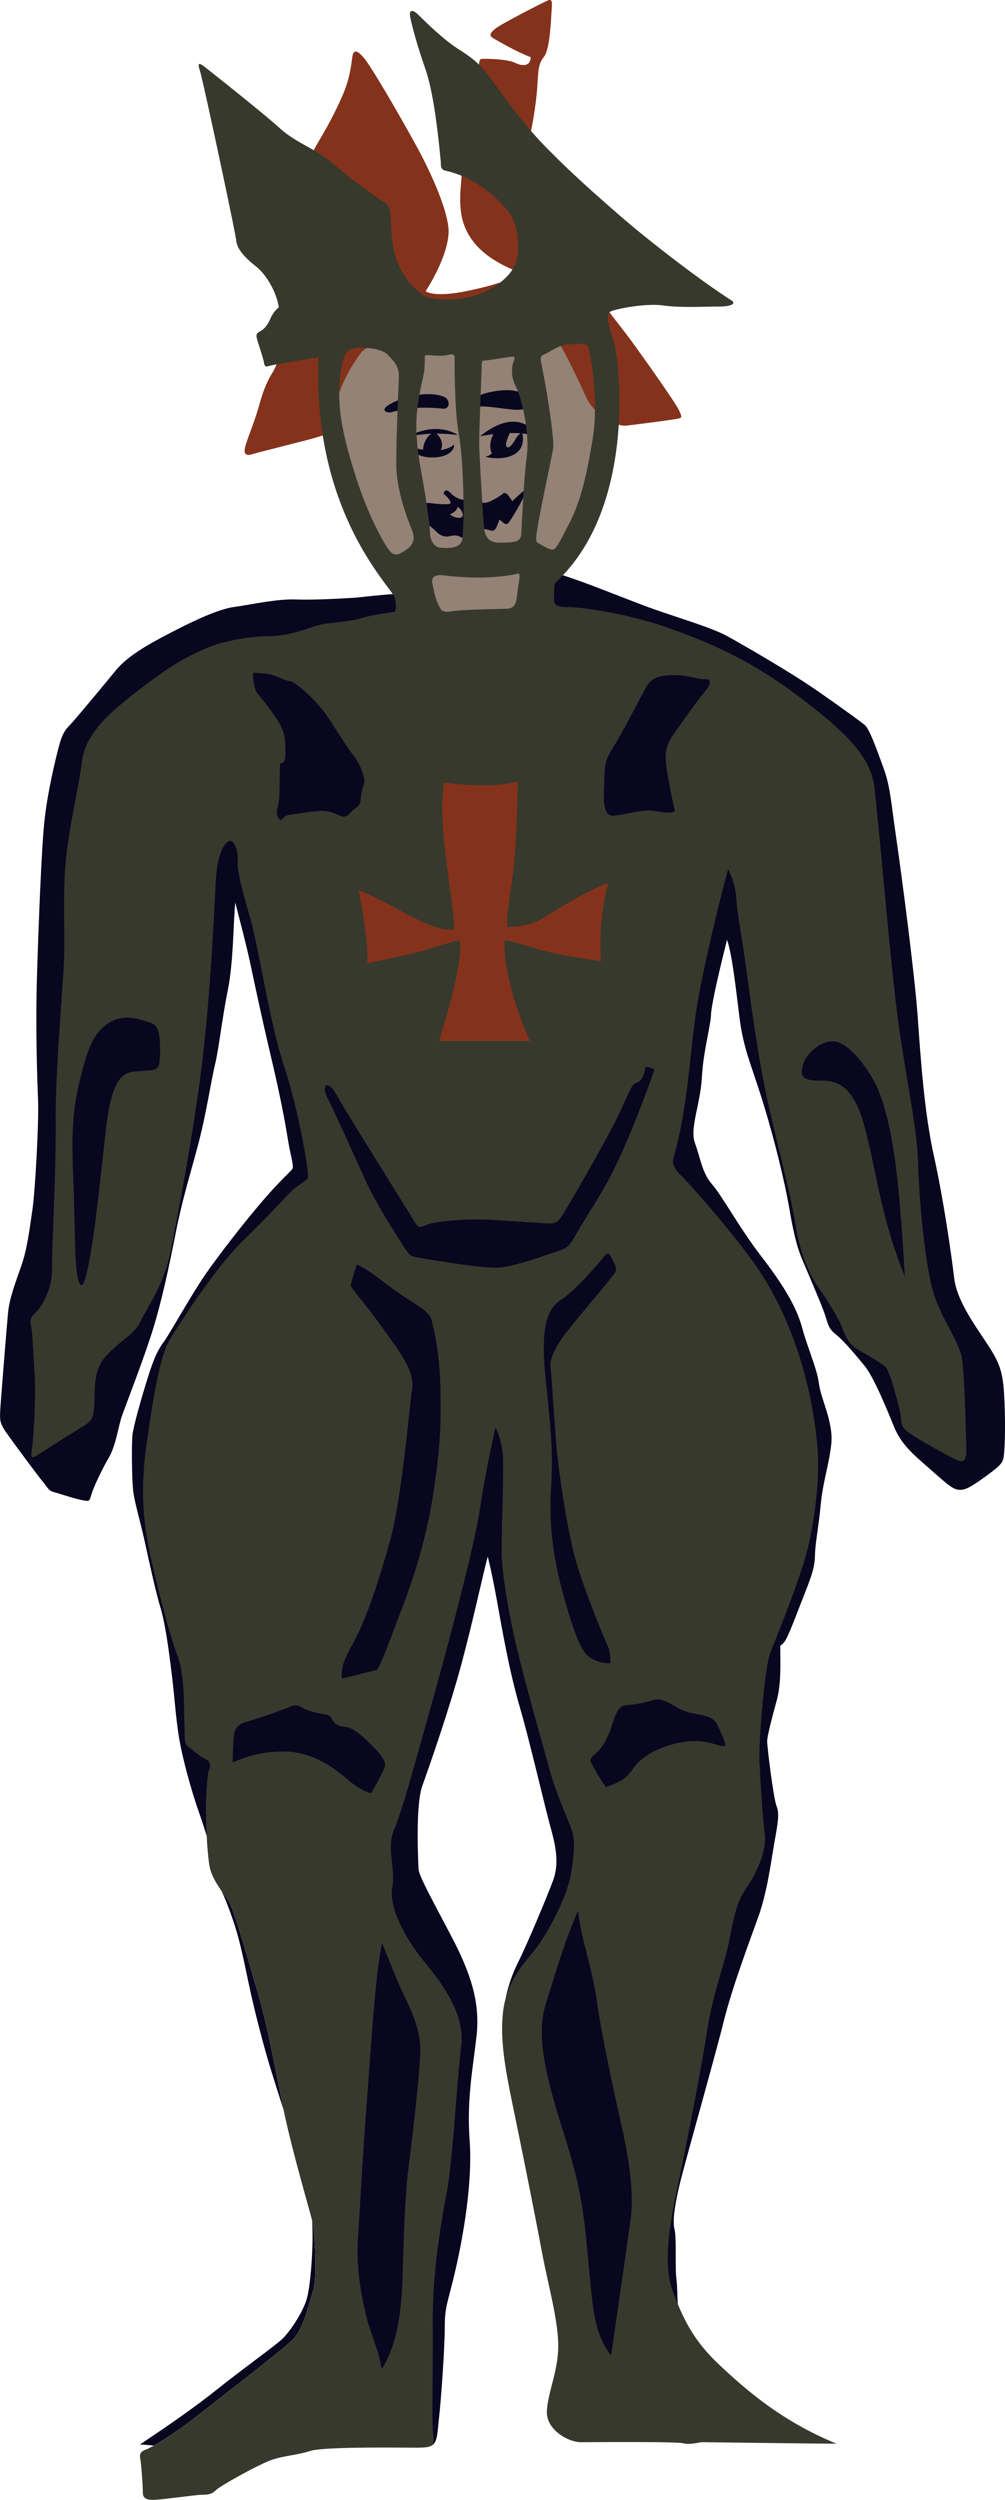 <svg xmlns="http://www.w3.org/2000/svg" viewBox="0 0 313.606 779.339">
  <path fill="#090620" d="M177.368 192.013c3.33 0 16.473 2.39 29.529 6.914 13.058 4.524 23.301 11.494 37.979 22.531 14.68 11.038 24.142 14.73 25.349 24.579 1.366 11.152 5.063 52.856 7.339 70.495 2.276 17.638 7.369 35.219 7.597 45.916.229 10.696 1.11 30.524 3.5 39.516 2.39 8.99 8.222 16.301 9.133 21.763.91 5.463 2.048 24.779 2.048 27.738s-.199 2.332-2.134 1.536c-1.936-.796-7.482-3.671-10.669-5.719-3.188-2.048-3.756-3.356-3.756-5.291 0-1.936-2.076-14.793-3.329-16.045-1.252-1.253-6.286-3.727-9.474-5.549-3.188-1.821-4.21-4.75-5.12-7.254-.911-2.505-4.013-7.938-6.743-11.693-2.731-3.756-6.231-10.583-7.597-19.459-1.365-8.875-4.779-24.637-7.852-38.405-3.072-13.769-5.32-32.544-6.572-41.99s-3.072-16.216-3.414-20.995c-.341-4.779-2.646-11.01-6.743-13.741-4.949 5.89-10.979 32.772-12.802 45.745-1.821 12.972-3.47 30.325-7.681 45.232-.541 1.912 1.082 7.141 4.268 10.328s16.016 19.942 22.958 30.298c6.942 10.355 9.588 27.822 11.864 53.767.825 9.418 2.161 20.625-1.366 31.664s-6.031 22.901-7.852 27.567c-1.82 4.665-4.238 30.702-3.926 36.954.453 9.047 1.878 16.898 2.561 22.36.683 5.463-5.378 7.682-8.279 11.948-2.901 4.268-4.865 9.475-6.572 18.18s-2.731 16.813-4.608 29.104c-1.878 12.289-9.986 32.942-12.205 43.696-2.219 10.753-2.219 32.943 1.365 42.502.505 1.348 6.813.833 7.325 2.065-.136-2.555-.108-5.28-.438-8.01-.455-3.755.113-12.517-.569-15.247-.684-2.731.114-7.739 1.595-13.997s11.15-40.284 13.767-50.867c2.616-10.582 8.08-25.033 10.812-32.657 2.73-7.624 3.868-16.614 4.893-22.531 1.023-5.917 1.821-9.332.797-11.835-1.023-2.503-2.959-18.662-2.959-20.255 0-1.592 1.479-7.283 2.958-12.631s1.139-11.493 1.139-17.184c1.365-1.024 1.707-1.024 5.349-10.468 3.642-9.444 5.348-12.859 5.462-17.41.115-4.552 1.138-8.876 1.82-16.16.683-7.283 2.616-12.402 3.299-19.002.684-6.6-3.299-13.997-3.868-18.663s-3.414-10.695-5.233-17.41c-1.82-6.715-6.032-13.542-12.859-22.417-6.828-8.876-12.062-18.663-15.247-22.303-3.187-3.641-3.643-8.307-5.35-12.859-1.706-4.553 1.707-12.176 2.162-20.483s2.73-16.045 2.845-19.458c.113-3.414 2.959-15.362 5.007-23.442 1.594 4.666 2.618 14.11 3.87 24.125s3.641 14.566 7.396 26.741c3.755 12.175 6.827 25.149 8.08 32.431 1.252 7.282 2.274 12.062 4.21 16.614 1.935 4.552 4.779 11.152 6.372 15.25 1.594 4.096 1.366 5.803 3.869 7.736s6.373 6.601 9.104 9.9c2.731 3.299 6.713 12.858 9.103 18.775s6.031 8.763 11.834 13.882c5.802 5.119 6.942 6.031 8.99 6.031 2.049 0 4.779-1.934 8.647-4.779 3.869-2.846 4.666-3.755 4.895-5.803.228-2.049.568-7.737.227-16.387s-1.024-11.492-4.323-16.841c-3.298-5.349-10.469-14.338-11.379-22.075-.911-7.737-3.386-24.864-6.373-38.349-2.988-13.484-4.097-30.212-5.036-43.355s-5.036-44.295-6.657-55.39c-1.62-11.095-1.877-16.215-3.926-21.848-2.048-5.633-4.438-12.375-5.89-13.571-1.451-1.194-5.719-4.353-14.679-10.583-8.961-6.229-23.043-14.253-28.25-17.155-5.207-2.902-17.496-6.316-26.286-9.645-8.526-3.228-17.917-7.085-25.017-9.34l-53.094 5.873c-2.475.141-8.111.706-11.161 1.077 0 0-12.46.854-18.691.598s-13.484 1.452-19.971 2.39c-6.486.938-18.862 7.597-24.067 10.412-5.205 2.816-9.815 5.974-12.46 9.217s-13.058 15.79-14.508 17.24-2.305 2.731-3.329 6.572-3.584 14.338-4.524 23.384c-.94 9.047-1.793 31.493-2.305 48.05-.512 16.557.086 32.858.341 39.088s-.854 27.652-1.793 34.053c-.939 6.402-1.622 12.119-3.5 17.497-1.878 5.377-3.671 9.986-4.097 14.595-.426 4.607-2.39 28.675-2.476 31.235-.086 2.561.256 3.585 2.048 6.146 1.792 2.56 10.071 13.741 11.266 15.106s1.707 2.817 3.329 3.243c1.623.426 6.914 2.219 9.047 2.561 2.133.341 2.134.598 2.817-1.793.683-2.392 3.5-8.193 5.548-11.693s2.902-9.645 3.926-12.631c1.024-2.986 6.06-15.789 9.217-25.52 3.157-9.729 5.719-22.018 7.681-32.004 1.962-9.986 4.354-17.496 6.914-27.14 2.561-9.643 4.04-19.885 5.292-25.061 1.252-5.177 2.162-14.225 3.983-23.157 1.821-8.932 1.707-21.507 2.332-27.31 1.138 4.666 3.301 12.403 4.893 19.971 1.592 7.567 3.755 17.581 6.089 27.425 2.334 9.844 4.21 18.833 5.292 25.604 1.082 6.77 2.162 9.217 1.479 10.128-.683.911-3.584 3.356-9.046 9.672-5.462 6.316-13.598 16.728-17.98 23.043-4.382 6.316-11.266 18.717-12.915 20.937-1.649 2.219-2.959 4.439-5.063 11.152-2.104 6.713-4.551 15.361-4.836 18.037-.286 2.675-.228 13.54.228 17.41s2.276 9.672 3.755 16.5c1.479 6.827 3.301 15.077 4.779 20.027 1.479 4.95 2.503 12.517 3.527 20.88 1.024 8.364 1.308 15.362 2.844 22.76 1.536 7.396 4.154 15.987 5.52 19.8.902 2.52 1.925 5.723 2.518 7.614 2.09-2.153 1.749-5.441 1.749-7.702 0-4.666.711-11.208 1.281-12.46.57-1.252.483-2.561-1.11-3.243-1.594-.683-2.873-3.128-4.354-4.268-1.48-1.139-2.077-3.186-2.305-7.51-.228-4.325.17-14.708-2.219-21.081s-5.719-18.805-8.45-30.98c-2.731-12.177-2.93-22.36-1.11-34.991 1.82-12.632 3.671-26.457 6.743-31.578 3.072-5.12 13.883-21.536 22.873-30.298 8.989-8.763 12.717-11.522 14.765-13.571s5.121-6.06 5.803-7.084c.683-1.024-2.531-21.479-7.084-35.248-4.553-13.77-8.279-37.353-11.01-46.685s-3.527-13.939-3.414-17.24c.113-3.3-1.252-9.672-2.39-10.241-1.138-.569-9.075 4.75-9.645 15.448-.569 10.697-1.593 40.623-4.865 64.095-3.057 21.934-6.828 41.335-8.876 51.805-2.048 10.469-6.686 17.639-8.279 21.166-1.594 3.527-4.95 4.354-8.364 7.426-3.414 3.072-8.051 6.344-8.279 14.082s1.337 7.938-1.963 9.986c-3.301 2.048-8.307 6.94-10.242 8.192-1.935 1.253-2.817.854-2.476-1.194.341-2.049 1.594-13.37 1.024-21.336-.569-7.967-.37-10.498-.939-12.889-.569-2.389 1.309-4.182 2.561-5.547 1.252-1.366 3.869-7.113 3.755-13.827-.114-6.713 1.223-28.221 1.11-45.403s2.731-41.478 3.072-51.036c.342-9.559-.598-22.218 1.11-34.053 1.708-11.835 4.154-20.228 4.95-27.055.796-6.828 6.344-11.549 9.986-14.85 3.642-3.3 12.147-10.668 17.497-14.083 5.349-3.414 10.725-5.007 15.277-6.145 4.553-1.138 9.132-1.452 13.912-1.452s11.323-2.447 14.85-3.584c3.527-1.138 9.758-1.479 13.741-2.731l64.182-3.155z"/>
  <path fill="#948276" d="M135.038 192.268s-3.756-11.095-4.438-11.607c-.683-.512-8.364-5.291-10.241-6.828-1.878-1.536-7.51-14.85-9.729-18.605-2.219-3.755-7.681-25.774-8.364-32.431s-1.365-13.143 1.195-15.704c2.561-2.56 12.46-2.901 18.264-2.901h26.799c5.462 0 21.336-.512 26.969-.683 5.633-.171 9.899-1.195 10.583 1.024.683 2.219 3.243 18.605 2.56 25.945-.683 7.34-6.998 34.479-8.875 37.04-1.878 2.561-9.047 11.607-10.583 12.631-1.536 1.024-4.608 8.363-5.804 9.388-1.194 1.024-6.486 4.779-11.437 5.121-4.951.341-15.022-.683-16.899-2.39z"/>
  <path fill="#090620" d="M122.491 128.43c-1.73.534-4.099-.432-1.024-2.305 3.926-2.39 11.864-4.438 16.984-2.476 2.073.795 2.146 4.025-.284 3.755-3.073-.34-9.873-.765-15.676 1.026zm27.651-5.376c2.102-.876 7.682-1.963 10.925-1.11 3.243.854 5.548 3.329 5.803 4.097.256.768-3.67 1.877-6.23 1.707-2.561-.171-8.534-1.195-10.754-1.024-2.219.17-2.816-2.391.256-3.67zm-.341 12.972c5.633-4.608 13.059-7.51 18.605.257-3.669-1.451-10.753-1.879-18.605-.257z"/>
  <path fill="#090620" d="M154.325 134.746c-1.28 2.048-1.793 4.438-.854 6.572 0 0-.683.854-2.048 1.024 2.646 1.024 13.484 1.451 11.522-7.51 0 0-1.195.512-1.964 1.877-.769 1.365-2.048 3.243-2.817 2.646-.769-.597.342-3.414 1.452-5.291.001-.001-3.584.085-5.291.682zm-26.798 1.28c6.145-3.329 11.692-2.646 15.362-.427-4.353-.426-8.022-.853-15.362.427zm-.854 2.561c4.354 2.134 11.693 2.902 15.021 0 .171 2.048-2.39 4.267-7.597 4.012-5.206-.255-7.424-4.012-7.424-4.012z"/>
  <path fill="#090620" d="M132.306 141.347c-1.024-1.308.683-6.202 3.301-6.429 1.137.113 3.981 3.868.967 6.6l-4.268-.171zm27.566 14.905c-1.536-2.39-2.219-2.988-2.987-2.305-.769.683-3.243 2.134-4.695 2.646-1.451.512-3.413-.341-6.23-.769-2.219.257-4.121-.825-5.291-2.048-.393-.41-1.224-1.195-1.736-.769-.509.424-.683.74-.228 1.152 1.7 1.539 2.219 2.603 1.707 2.859-.513.257-2.646.257-6.061-.17-3.414-.428-4.95 1.92-3.755 3.883 1.793 1.793 4.779 4.225 5.804 5.249 1.023 1.024 2.305 1.366 3.242 1.281.938-.084 2.306-.769 3.927.086 1.62.855 4.267.257 4.949-1.451.684-1.708 3.627-.812 4.822-.47 1.194.341 1.749-1.323 2.518-3.456 1.195.853 1.964 2.048 2.817 1.024s4.523-6.914 5.974-11.01c.002.001-3.07 2.477-4.777 4.268zm-15.675 4.891c-.538.576-2.574.307-3.803-.806 1.69-.654 2.19-1.614 2.497-2.343 1.381 1.112 1.843 2.572 1.306 3.149z"/>
  <path fill="#84321B" d="M149.289 21.749c.257-3.414.428-3.414 1.537-3.414 1.108 0 7.339 0 9.985 1.281s4.779.769 4.779-1.793c-4.523-1.707-10.669-5.292-11.777-5.974s-1.11-1.452.854-2.988S169.176.923 170.712.24c1.536-.683 1.622.086 1.451 2.305s-.427 12.717-2.39 15.107c-1.962 2.39-1.793 4.865-2.134 9.729-.342 4.864-1.536 12.376-2.731 16.984-1.194 4.608 16.643 41.136 20.482 46.514s7.256 9.645 10.071 13.314c2.815 3.669 15.191 21.081 16.386 23.641 1.195 2.56 1.11 2.476-1.536 2.901-2.646.426-13.825 1.878-15.106 1.964s-3.414-.512-5.291-1.536c-1.878-1.024-5.292-3.67-6.914-7.169s-7.169-15.533-8.962-17.497c-1.793-1.963-32.176-3.67-38.833-3.67-6.656 0-19.799 3.584-22.617 7.255-2.817 3.671-6.743 10.412-7.938 16.643s-2.219 7.51-2.476 8.193c-1.195.939-1.622.854-3.755 1.537-2.133.683-17.752 4.524-19.629 5.121s-3.072.257-2.134-2.817c.938-3.074 3.072-8.108 4.354-12.888 1.281-4.779 2.817-7.767 3.926-9.559 1.108-1.792 1.793-3.67 2.048-5.291.256-1.621 4.78-15.191 5.207-17.581s2.902-30.469 2.561-34.821c-.342-4.352 1.707-9.474 4.524-14.253s4.95-8.621 7.425-14.167c2.476-5.547 2.902-9.986 3.243-12.46.341-2.475 1.623-2.134 3.841.598 2.219 2.732 10.328 16.557 16.044 26.969 5.718 10.412 10.157 21.422 10.157 26.798s-3.5 12.972-7.169 18.691c1.793 1.195 6.486 1.11 11.181.256s11.352-2.476 14.766-4.012l2.305-2.476c-4.608-2.048-11.606-5.207-15.277-12.205s-1.622-15.107-1.622-19.886 4.607-22.444 5.119-30.723z"/>
  <path fill="#090620" d="M71.313 592.707c-.598-.972-1.383-2.051-2.188-3.214 1.495 3.142 2.796 6.706 4.065 10.554 1.707 5.179 3.13 12.232 4.609 19.23 1.479 6.999 4.38 18.435 6.885 26.457 1.189 3.812 2.645 8.396 3.85 12.17-2.537-12.044-4.778-25.175-7.775-35.497-3.073-10.583-7.625-26.74-9.446-29.7zm19.914 136.779c3.755-3.641 5.234-11.948 6.486-15.362 1.243-3.391.689-17.658-.321-21.866.52 7.725-.492 21.104-1.841 24.996-1.479 4.267-5.121 9.672-7.453 11.891-2.332 2.219-11.664 8.819-20.596 15.932-8.932 7.111-19.401 13.996-23.839 17.012 1.047 0 3.029.183 4.341.316 2.895-1.642 7.64-4.69 12.159-8.223 6.257-4.895 27.309-21.056 31.064-24.696zm89.157-145.996c1.253-8.08.682-12.006-.797-15.647-1.479-3.642-5.063-11.094-6.657-17.125s-5.859-22.759-9.16-36.301c-3.3-13.542-5.291-24.578-5.404-30.723s.284-26.401-.171-31.181-3.243-8.932-3.243-8.932-1.262.728-2.048 3.015c-1.5 4.354-3.17 12.736-4.438 21.166-1.935 12.859-10.811 47.337-15.59 64.293-4.779 16.955-9.445 31.748-11.948 37.552-2.503 5.803-.284 13.541-1.423 19.458s5.292 16.045 11.55 23.669c6.258 7.623 12.802 16.158 11.549 25.831-1.252 9.674-3.072 34.821-5.007 45.063s-4.779 26.171-4.666 41.648c.113 15.477.512 29.017.967 32.886.251 2.134-.74 2.846.678 4.301 1.977-.971 1.881-3.906 2.423-8.712.684-6.06 1.793-22.019 1.793-28.505s1.11-7.852 3.414-17.923c2.304-10.07 5.292-26.884 4.354-39.856s.939-22.189 2.134-32.688c1.195-10.498-1.793-19.63-7.852-31.151-6.059-11.522-10.156-18.862-10.241-20.995s-1.024-19.8 1.195-25.945c2.219-6.145 8.449-23.982 12.204-37.979 3.756-13.997 6.657-27.738 8.193-33.455 0 0 1.195 4.438 2.902 13.911 1.706 9.475 3.841 21.849 7.084 32.943s7.852 31.322 9.729 37.979c1.877 6.657 2.39 11.522.683 16.131s-7.768 19.203-10.84 25.348c-1.891 3.782-3.227 7.725-3.979 11.472 4.406-5.696 8.091-11.853 10.836-15.482 3.184-4.21 10.524-15.986 11.776-24.066z"/>
  <path fill="#37392D" d="M300.151 423.382c-.91-5.462-6.827-12.631-9.217-21.622-2.39-8.99-4.21-28.447-4.437-39.144-.227-10.696-4.211-28.676-6.487-46.314-2.276-17.639-5.803-59.742-7.169-70.894-1.207-9.85-9.445-17.639-24.125-28.676-14.679-11.038-27.822-16.699-40.881-21.223s-26.798-6.231-30.127-6.231-4.779-.512-4.779-1.792c0-1.281-.104-5.397.341-5.804a47.403 47.403 0 0 0 2.379-2.342c22.391-23.546 17.789-65.886 16.056-71.994-1.793-6.315-2.73-9.133-1.451-10.071s11.352-2.817 16.643-2.048c5.291.769 12.802.341 17.326.341 4.523 0 5.322-1.103 4.096-1.877-8.791-5.548-25.177-18.008-35.077-26.627-9.899-8.619-15.277-13.485-22.701-20.995-7.425-7.51-13.314-15.96-16.644-20.569-3.329-4.608-5.291-6.657-10.669-10.07-5.377-3.414-11.095-9.303-12.802-10.924-1.706-1.621-2.73-1.366-2.475.427s1.792 7.938 4.865 16.814c3.073 8.875 4.524 27.055 4.695 28.334.171 1.279-.322 2.716 1.508 3.13 8.079 1.82 14.565 6.827 18.889 11.834 4 4.629 3.87 9.9 3.642 13.997-.228 4.097-2.959 8.083-9.33 11.497-6.9 3.698-17.639 3.296-20.143 1.476-9.726-7.068-9.786-17.183-10.014-21.507-.228-4.325-.113-6.145-2.276-7.511-2.163-1.365-10.241-7.055-15.704-11.834-5.462-4.779-11.72-6.6-16.728-11.152S67.672 23.855 64.941 21.693s-3.527-2.731-2.503.569 11.038 50.183 11.266 52.686 2.276 5.007 6.145 8.08c3.869 3.072 6.628 8.962 7.141 12.802 0 0-1.536 1.024-2.646 3.584-1.11 2.56-2.305 3.414-3.414 4.012-1.109.598-1.024 1.281-.598 2.731.426 1.45 1.877 5.719 2.048 6.914.171 1.195.598 1.366 1.537 1.024.938-.341 15.504-2.731 15.504-2.731-1.922 44.688 19.091 67.885 23.137 73.855l.077.111c1.252 1.82.911 5.121.569 5.349s-6.486.796-10.469 2.048c-3.983 1.252-10.583 1.252-14.11 2.39-3.527 1.137-9.217 3.186-13.997 3.186s-10.242.796-14.793 1.935-10.924 4.097-16.272 7.51c-5.349 3.414-14.452 10.47-18.093 13.769-3.642 3.299-9.104 8.989-9.9 15.817-.796 6.828-2.845 14.907-4.551 26.741-1.707 11.833-.683 25.262-1.024 34.821s-2.731 34.024-2.618 51.207c.113 17.182-1.251 38.576-1.137 45.29.113 6.714-3.414 11.948-4.666 13.313-1.252 1.365-2.503 2.049-1.935 4.438s.569 6.485 1.138 14.452c.568 7.967-.455 22.075-.796 24.123-.341 2.049-.455 3.301 1.479 2.049s11.494-7.282 14.792-9.331c3.299-2.048 3.072-3.413 3.3-11.151.229-7.739 2.959-10.242 6.373-13.314 3.414-3.072 6.486-4.779 8.08-8.307 1.594-3.527 7.169-11.039 9.217-21.506 2.048-10.468 5.934-30.184 8.989-52.117 3.272-23.47 4.551-52.572 5.121-63.268.57-10.696 3.755-13.086 4.893-12.518 1.137.568 2.048 2.731 1.935 6.032s1.024 7.965 3.755 17.297 6.145 32.886 10.696 46.656c4.552 13.77 8.08 34.024 7.397 35.049-.683 1.024-3.301 2.276-5.349 4.324s-5.69 6.258-14.679 15.021c-8.989 8.762-20.028 26.058-23.101 31.179-3.072 5.12-5.234 19.117-7.056 31.748-1.821 12.631-1.593 23.44 1.138 35.615s6.032 24.581 8.421 30.953c2.39 6.373 1.935 16.5 2.162 20.824.227 4.325-.342 6.372 1.137 7.511s3.755 3.186 5.349 3.868c1.594.683 1.82 2.049 1.252 3.301-.568 1.252-1.024 7.737-1.024 12.403 0 2.258.082 5.267.242 8.297.171 3.227.43 6.478.783 8.885.458 3.134 2.197 5.897 3.842 8.279.805 1.165 1.59 2.243 2.188 3.215 1.82 2.959 6.373 19.117 9.445 29.699 2.998 10.323 5.238 23.453 7.775 35.497.064.305.125.614.191.918 2.618 12.289 7.624 29.243 8.647 33.34l.021.096c1.011 4.209 1.565 18.475.321 21.866-1.252 3.414-2.731 11.722-6.486 15.362-3.755 3.641-24.808 19.801-31.065 24.695-4.519 3.534-9.265 6.582-12.159 8.223-1.114.633-1.964 1.062-2.406 1.221-1.593.569-2.162 1.251-1.82 2.958.342 1.707.796 8.763.796 10.356s.683 2.274 2.844 2.39c2.162.114 13.769-1.594 15.59-1.594 1.821 0 3.072-.113 4.438-1.479 1.365-1.366 13.313-7.967 17.182-9.332 3.869-1.366 7.852-1.479 12.176-2.845s27.197-1.022 32.886-1.024c2.664 0 4.124-.117 4.888-.593.94-.584.824-1.711.574-3.845-.454-3.869 0-18.776-.113-34.253s2.39-30.383 4.324-40.624c1.936-10.241 3.301-36.071 4.552-45.745 1.251-9.673-5.234-18.775-11.493-26.399-6.26-7.623-11.152-17.297-10.014-23.214s-1.935-12.176.569-17.979 6.6-21.051 11.379-38.007c4.779-16.955 13.542-49.5 15.477-62.358 1.936-12.859 4.778-25.034 4.778-25.034s1.821 3.414 2.276 8.193c.454 4.779-.455 24.466-.342 30.61s1.707 17.523 5.008 31.065c3.3 13.542 8.192 30.269 9.786 36.3s5.121 14.451 6.6 18.093c1.479 3.642 1.594 6.259.342 14.338-1.252 8.08-7.738 19.459-10.925 23.67-2.746 3.63-7.517 8.111-9.584 15.767a27.92 27.92 0 0 0-.771 3.919c-1.252 10.128 1.365 21.394 4.097 34.707 2.73 13.314 6.031 29.813 7.966 40.17 1.936 10.355 4.893 20.482 5.121 28.676.228 8.193-3.188 14.906-3.528 21.051-.342 6.145 7.056 9.786 10.469 9.786 3.414 0 30.042-.228 32.09.342 2.049.569 5.008-.342 5.917-.342s34.594.455 41.876.455c-17.182-7.056-28.106-16.728-36.071-24.125-6.841-6.354-10.326-11.915-13.443-19.413a116.745 116.745 0 0 1-1.521-3.857c-3.584-9.559-.341-23.896 1.878-34.65 2.219-10.753 6.827-33.796 8.705-46.086s5.462-20.824 7.169-29.529 2.561-11.777 5.462-16.045c2.902-4.268 6.145-11.095 5.462-16.557s-1.194-13.144-1.647-22.189c-.313-6.252 1.593-29.587 3.413-34.253s6.715-16.385 10.241-27.424c3.527-11.039 5.265-26.995 4.438-36.413-2.276-25.944-11.266-44.834-18.208-55.188-6.942-10.355-20.709-25.946-23.896-29.132-3.186-3.186-3.271-4.348-2.732-6.258 4.212-14.907 5.008-31.407 6.829-44.379 1.822-12.973 8.307-38.917 10.127-45.29 1.252 2.503 2.276 5.121 2.618 9.9.341 4.779 1.706 11.152 2.959 20.596 1.252 9.444 3.755 28.334 6.827 42.103s7.282 29.472 8.648 38.348c1.365 8.876 4.551 15.932 7.282 19.687 2.73 3.755 6.258 9.559 7.169 12.063.91 2.505 2.048 5.348 5.233 7.169 3.186 1.822 7.282 4.21 8.535 5.462 1.252 1.253 4.665 13.882 4.665 15.817 0 1.935.342 3.186 3.527 5.233 3.186 2.049 12.177 7.056 14.11 7.853 1.934.796 2.73 0 2.73-2.959-.002-2.964-.455-23.449-1.366-28.911zM126.502 171.559c-2.503 1.707-3.755 1.935-5.462-.569s-6.258-10.469-10.128-22.759c-3.87-12.29-6.6-23.101-4.097-34.934.755-3.57 1.935-4.893 5.804-4.893 3.868 0 7.169.796 8.534 2.39 1.366 1.594 3.527 2.845 3.301 7.397-.227 4.552-.796 18.548-.796 26.399s3.186 16.5 4.667 20.028c1.479 3.528.68 5.234-1.823 6.941zm7.682-5.32c-.087-2.817-1.141-10.431-2.306-16.699-1.849-9.957-2.305-15.533-1.735-21.223s1.794-9.971 2.162-12.176c.228-1.366.285-4.097.228-4.722s.284-.796 1.423-.683 4.154.284 5.69-.057c1.536-.342 2.219-.229 2.219.683 0 1.252-.113 15.703 1.252 23.668s1.442 17.751 1.536 22.417c.058 2.845-.142 7.34-.228 8.792-.116 1.988.319 5.149-6.885 4.524-1.702-.149-3.272-1.709-3.356-4.524zm27.254 18.634c-.342 3.3-.798 4.779-3.301 4.893s-13.883.228-17.068.796c-3.186.57-3.414-.341-4.325-2.162-.91-1.82-1.479-4.665-1.82-6.6-.322-1.824.568-2.844 3.983-2.39 3.415.455 9.559.796 13.542.57 3.983-.227 7.625-.683 8.99-1.138 1.366-.454.341 2.73-.001 6.031zm2.958-42.788c-.939 6.998-1.622 22.105-1.707 24.153s-1.11 2.646-3.414 2.817-4.183.086-4.438.086c-2.135-.427-3.414-1.451-3.756-4.438-.341-2.986-1.451-21.763-1.536-25.945-.084-4.181.627-19.002.74-24.267.031-1.479.058-2.163.854-2.105.796.058 7.111-1.024 8.478-1.195 1.365-.17.909.797.512 1.935-.397 1.137-.852 4.154.911 7.567 1.762 3.415 4.293 14.394 3.356 21.392zm7.282 29.131c-1.593-.569-3.299-1.707-3.982-2.048-.683-.342-.341-2.503.342-6.486.683-3.983 4.095-20.142 4.551-22.759.457-2.618-1.705-17.069-3.526-25.832-.564-2.71-.571-3.072 1.251-3.868 1.821-.796 4.211-2.731 7.055-2.845 2.845-.113 6.032-.796 6.373 1.138.342 1.934 3.3 15.816 1.138 28.676-2.161 12.859-3.981 19.8-7.624 26.741-3.643 6.94-3.986 7.852-5.578 7.283z"/>
  <path fill="#090620" d="M114.326 657.112c-1.252 16.045-2.048 32.431-2.618 40.852-.569 8.422.796 16.501 2.39 23.329 1.594 6.827 4.097 11.036 5.007 17.296 3.755-6.03 6.032-14.11 6.486-28.106.455-13.997.683-25.719 2.048-36.073s3.527-30.269 3.527-35.275c0-5.008-1.594-9.901-4.666-16.159-3.073-6.259-5.349-12.745-7.283-17.183-2.16 9.672-3.638 35.274-4.891 51.319zm1.479-98.203c.455-.341 3.755-6.601 4.21-7.966.455-1.366 0-2.731-3.755-6.6-3.755-3.869-6.6-5.804-8.08-5.917-1.48-.113-3.072-.455-3.983-1.594s-.683-1.934-2.276-2.274c-1.593-.342-5.007-.798-7.056-1.936-2.048-1.137-2.731-1.252-4.551-.454-1.82.797-9.9 3.64-12.859 4.438s-4.325 1.82-4.551 5.234c-.227 3.413-.341 7.623-.341 7.623 2.959-1.252 8.307-3.642 16.841-3.413 8.535.228 15.476 5.575 19.004 8.647s6.943 4.554 7.397 4.212zm18.778-147.704c-.569-2.161-4.324-4.209-9.445-7.623-5.121-3.414-9.787-7.74-13.769-9.332-1.024 2.846-1.707 5.463-1.935 6.26-.228.796 3.527 4.55 10.013 13.54 6.486 8.99 10.014 13.769 9.104 19.459-.91 5.689-3.073 33.229-6.828 46.771-3.755 13.54-7.397 23.781-10.241 29.472s-5.349 8.99-4.779 13.542c0 0 9.787-2.39 10.811-2.731 1.024-.341 4.553-10.469 7.739-18.662s7.852-21.963 10.013-36.643c2.162-14.68 2.39-20.598 2.162-32.431-.229-11.835-2.276-19.46-2.845-21.622zm49.955 105.828c2.617 1.365 4.211 1.479 5.918 1.479 0 0 .111-3.412-.798-5.347-.909-1.936-6.484-15.249-9.443-24.808-2.96-9.559-5.806-28.563-6.602-37.78-.796-9.217-1.479-21.733-1.82-24.464-.341-2.731 1.934-6.485 3.869-9.331 1.935-2.846 15.703-18.89 16.386-20.255s-1.022-3.983-1.592-5.007c-.569-1.024-1.024-.911-2.049.341-1.023 1.252-8.877 10.582-13.429 13.427-4.551 2.846-5.803 9.332-5.12 19.687s3.071 23.783 2.161 37.552c-.909 13.769.797 24.352 4.325 36.641 3.529 12.29 5.575 16.5 8.194 17.865zM226.3 544.23c.114-1.138-.911-3.072-2.049-5.69-1.137-2.617-2.617-3.414-5.918-3.983-3.3-.569-4.893-.909-8.078-2.844-3.186-1.936-5.235-2.276-6.942-1.594s-5.804 1.365-7.852 1.48c-2.049.114-3.072 1.592-4.438 6.031-1.365 4.439-3.186 7.396-5.12 8.989-1.936 1.594-1.858 2.281-1.138 3.527 1.252 2.161 2.503 4.553 4.323 6.941 4.323-1.479 6.373-2.504 8.534-5.803 2.162-3.299 7.625-6.829 15.362-8.194 7.738-1.364 11.723 1.936 13.316 1.14zm-46.088-160.22c2.39-4.209 4.211-6.6 9.104-15.134 4.893-8.535 12.289-27.539 14.907-35.503 0 0-1.479-.683-2.731-.796-.911 4.21-1.82 4.666-3.186 5.121-1.365.455-2.276 3.755-5.804 10.924s-13.883 25.149-15.932 28.448c-2.048 3.299-2.503 4.551-5.689 4.325-3.188-.227-5.689-.341-16.158-1.024-10.47-.683-19.459.569-21.62 1.479-2.162.91-2.618 1.024-3.869-1.137-1.25-2.162-21.279-34.024-24.123-39.259-2.844-5.234-4.826-3.049-3.187.228 2.844 5.69 8.534 18.435 12.062 26.173 3.527 7.739 9.672 17.069 11.607 20.142 1.935 3.072 2.39 3.642 4.551 3.983 2.162.342 20.37 3.641 25.717 3.186 5.348-.455 15.704-4.325 18.548-5.234 2.844-.912 3.414-1.712 5.803-5.922zm6.032 239.761c-1.365-10.07-5.291-20.482-5.803-28.164-3.756 8.022-7.682 21.166-10.242 29.529-2.56 8.364-.853 19.459 5.463 39.088 6.315 19.63 6.656 27.652 8.022 41.819 1.365 14.167 1.706 21.336 6.998 28.335 0 0 5.291-36.357 6.145-42.844s0-16.045-2.73-28.163c-2.732-12.118-6.487-29.528-7.853-39.6zm-79.627-369.286c1.281.341 2.219-.428 2.902-1.281.683-.853 2.731-1.792 2.901-3.243.171-1.45.428-3.671 1.11-5.377.683-1.707-.939-6.231-3.584-9.559-2.645-3.328-6.315-9.9-9.388-13.826-3.072-3.926-8.791-8.876-10.07-8.876-1.28 0-4.779-1.963-6.914-2.219-2.135-.255-3.926-.341-4.438-.341-.512 0 .086 4.524.853 5.89.768 1.365 8.535 9.474 8.876 14.594.341 5.121.512 7.767-1.451 7.681-.257 3.329 0 10.839-.598 13.059-.598 2.219-.769 3.841.939 4.779 0 0 .939-1.622 2.901-1.793 1.962-.171 6.743-1.195 9.815-1.195 3.073 0 4.866 1.366 6.146 1.707zm84.975-.199c3.414-.341 6.602-1.365 9.9-1.593s7.851 1.479 9.103.113c-.455-1.707-2.276-10.47-2.731-14.451-.454-3.982.228-6.258 1.707-8.535 1.48-2.276 7.967-11.379 10.015-13.769 2.049-2.39 2.845-4.438.455-4.325s-5.008-1.252-9.559-1.252c-4.552 0-7.055.796-8.647 3.414-1.594 2.618-7.511 14.452-10.583 19.231s-2.503 6.941-2.731 11.72c-.229 4.78-.342 9.788 3.071 9.447zm-145.77 64.179c-2.162-.57-6.941-2.618-11.72.341s-6.601 7.51-9.104 17.638c-2.503 10.128-2.729 17.183-2.048 33.569.681 16.386.113 29.245 2.39 30.61.878.527 2.048-4.324 3.3-12.062 1.252-7.738 3.072-24.125 4.325-35.731 1.252-11.607 3.414-17.979 8.193-18.663 4.779-.683 8.08.228 8.535-2.618s.341-7.738-.228-9.787-1.481-2.729-3.643-3.297zm236.52 79.484s-1.024-18.947-2.39-30.895-3.585-23.726-7.511-30.553-8.705-11.607-12.205-11.864c-3.499-.257-8.192 2.988-9.559 6.999-1.365 4.01 0 5.036 3.842 5.207 3.841.171 10.84-1.452 15.021 13.57 4.182 15.022 4.951 28.078 12.802 47.536z"/>
  <path fill="#84321B" d="M114.639 300.314s7.084-1.451 13.4-2.901c6.315-1.45 13.202-4.207 15.505-4.123.854 7.51-4.752 25.458-6.571 31.262h28.36c-6.913-15.79-8.022-26.373-7.938-31.322 1.964 0 6.172 1.349 10.754 2.731 5.377 1.622 12.205 2.646 19.458 3.67-.854-9.645.599-17.581 2.135-24.409-5.804 2.219-14.167 7.169-19.033 10.242-4.865 3.072-8.449 3.5-12.546 3.5 0-2.901.598-7.255 1.793-15.96 1.194-8.705 1.451-21.251 1.622-29.359-7.426 1.964-16.557 1.11-23.043.342-2.135 14.424 2.987 35.589 3.243 45.745-7.768 1.195-21.166-9.474-29.871-12.119 1.196 5.719 2.989 16.131 2.732 22.701z"/>
</svg>
